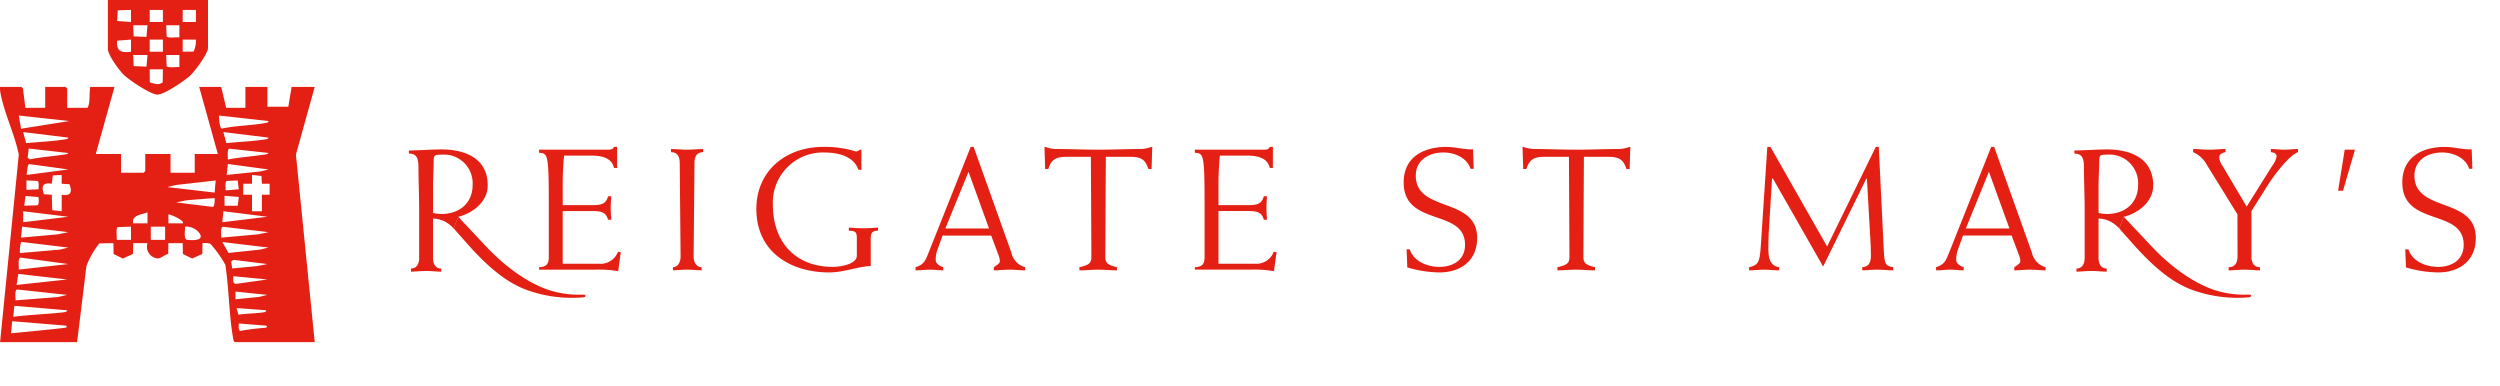 <svg xmlns="http://www.w3.org/2000/svg" xmlns:xlink="http://www.w3.org/1999/xlink" width="365.863" height="56.486" viewBox="0 0 365.863 56.486"><defs><clipPath id="a"><rect width="311.718" height="54.491" fill="#191941" stroke="#707070" stroke-width="1"/></clipPath><clipPath id="b"><rect width="46.056" height="50.073" fill="#e41f13"/></clipPath></defs><g transform="translate(54.145 1.995)" clip-path="url(#a)"><g transform="translate(5.691 19.503)"><g transform="translate(0 0)"><path d="M65.269,39.4l-.311-.306a4.075,4.075,0,0,0-2.715-1.144v5.794c0,.785.329,1.523,1.194,1.523v.456c-.636,0-1.4-.1-2.261-.1-.762,0-1.525.1-2.16.1v-.456c.864,0,1.2-.738,1.2-1.523V36.854c0-2.284-.1-4.6-.1-6.424,0-1.322-.278-1.984-1.4-1.984v-.458c1.218,0,3.4-.153,4.75-.153,3.507,0,6.783,1.322,6.783,5.26,0,2.361-2.107,4.039-4.292,4.6m-3.709-.56a6.514,6.514,0,0,0,1.167.155c2.8,0,4.625-1.676,4.625-4.243A4.194,4.194,0,0,0,63.563,28.6c-1.016,0-1.22.053-1.22.866,0,1.169-.1,2.54-.1,3.632Z" transform="translate(-58.711 -27.466)" fill="#e41f13"/><path d="M63.362,33.825,67.377,38.1c4.291,4.557,7.89,5.963,9.087,6.388a14.361,14.361,0,0,0,5.05.728,1.523,1.523,0,0,1,.369.025.146.146,0,0,1,.094.194c-.035.094-.107.148-.277.171a19.421,19.421,0,0,1-8.176-1.029c-2.9-1.022-5.609-3.189-8.738-6.691L62.7,35.526" transform="translate(-56.136 -23.594)" fill="#e41f13"/><path d="M213.31,39.4l-.31-.306a4.071,4.071,0,0,0-2.713-1.144v5.794c0,.785.328,1.523,1.19,1.523v.456c-.634,0-1.4-.1-2.261-.1-.762,0-1.521.1-2.162.1v-.456c.868,0,1.2-.738,1.2-1.523V36.854c0-2.284-.107-4.6-.107-6.424,0-1.322-.28-1.984-1.395-1.984v-.458c1.218,0,3.4-.153,4.752-.153,3.505,0,6.782,1.322,6.782,5.26,0,2.361-2.109,4.039-4.292,4.6m-3.708-.56a6.452,6.452,0,0,0,1.167.155c2.794,0,4.622-1.676,4.622-4.243a4.193,4.193,0,0,0-4.47-4.449c-1.016,0-1.218.053-1.218.866,0,1.169-.1,2.54-.1,3.632Z" transform="translate(36.99 -27.466)" fill="#e41f13"/><path d="M211.405,33.825l4.016,4.272c4.291,4.557,7.891,5.963,9.085,6.388a14.383,14.383,0,0,0,5.051.728,1.554,1.554,0,0,1,.37.025.145.145,0,0,1,.094.194c-.036.094-.11.148-.277.171a19.421,19.421,0,0,1-8.178-1.029c-2.9-1.022-5.608-3.189-8.738-6.691l-2.093-2.358" transform="translate(39.565 -23.594)" fill="#e41f13"/><path d="M81.706,30.69h-.458c-.254-1.144-1.2-1.806-3.332-1.806h-3.97a43.456,43.456,0,0,0-.2,4.681v2.568H78.2c1.424,0,1.907-.329,2.188-1.3h.458c-.026.533-.077,1.121-.077,1.706s.051,1.171.077,1.727h-.458C80.1,37.332,79.62,37,78.2,37H73.742v7.709h5.292a2.711,2.711,0,0,0,2.8-1.753l.408.074-.382,2.776a16.215,16.215,0,0,0-3.383-.232H70.283V45.22c1.042-.053,1.426-.408,1.426-1.528V36.617c0-7.885-.1-8.091-1.426-8.14v-.459H80.409c.56,0,.713-.151.84-.407h.458Z" transform="translate(-51.23 -27.611)" fill="#e41f13"/><path d="M86.719,28.256c-.993,0-1.273.738-1.273,1.526L85.32,43.573c0,.785.407,1.526,1.171,1.526v.458c-.535,0-1.3-.105-2.163-.105-.764,0-1.526.105-2.035.105V45.1c.711,0,1.12-.741,1.12-1.526l-.127-13.791c0-.789-.282-1.526-1.273-1.526V27.8c.789,0,1.551.1,2.315.1.866,0,1.628-.1,2.392-.1Z" transform="translate(-43.648 -27.491)" fill="#e41f13"/><path d="M106.34,45.039c-1.986.1-3.943.942-6.08.942-5.675,0-10.661-3-10.661-9.284,0-5.623,4.35-9.085,9.768-9.085a14.86,14.86,0,0,1,4.836.688l.762-.333V31l-.458-.077c-.509-1.553-2.239-2.491-4.962-2.491a7.318,7.318,0,0,0-7.531,7.659c0,5.443,3.285,9.08,8.8,9.08.966,0,3.487-.356,3.487-1.653V41.021c0-.968-.179-1.1-1.171-1.148v-.456c.711.051,1.424.1,2.137.1s1.424-.051,2.137-.1v.456c-.738,0-1.069.257-1.069,1.072Z" transform="translate(-38.744 -27.611)" fill="#e41f13"/><path d="M107.7,40.587l-.813,2.241A4.256,4.256,0,0,0,106.7,44.2c0,.459.458.792,1.095,1.019v.458c-.637,0-1.3-.1-1.935-.1-.66,0-1.322.1-2.111.1v-.458c1.271-.407,1.451-1.019,1.908-2.139l6.158-15.468h.431l5.522,15.468a2.815,2.815,0,0,0,2.009,2.139v.458c-.762,0-1.526-.1-2.29-.1s-1.525.1-2.29.1v-.458c.331-.227.891-.56.891-.864a3.156,3.156,0,0,0-.278-1.095l-.993-2.672Zm.407-1.044h6.387l-3-8.295Z" transform="translate(-29.594 -27.611)" fill="#e41f13"/><path d="M118.437,29.063c-1.653,0-2.214.433-2.672,1.781h-.456l-.1-3.232h.128a4.749,4.749,0,0,0,1.5.306c2.088,0,4.172.1,6.26.1s4.172-.1,6.256-.1a4.77,4.77,0,0,0,1.5-.306h.128l-.1,3.232h-.459c-.458-1.348-1.017-1.781-2.671-1.781h-3.563l-.076,14.63c0,.94.38,1.2,1.706,1.525v.459c-.917,0-1.832-.1-2.748-.1s-1.833.1-2.75.1v-.459c1.4-.329,1.755-.584,1.755-1.525L122,29.063Z" transform="translate(-22.191 -27.61)" fill="#e41f13"/><path d="M139.995,30.69h-.458c-.254-1.144-1.2-1.806-3.331-1.806h-3.971a43.075,43.075,0,0,0-.2,4.681v2.568h4.45c1.424,0,1.908-.329,2.186-1.3h.461c-.026.533-.076,1.121-.076,1.706s.049,1.171.076,1.727h-.461c-.278-.938-.762-1.269-2.186-1.269h-4.45v7.709h5.29a2.714,2.714,0,0,0,2.8-1.753l.408.074-.382,2.776a16.241,16.241,0,0,0-3.387-.232h-8.191V45.22c1.042-.053,1.426-.408,1.426-1.528V36.617c0-7.885-.1-8.091-1.426-8.14v-.459H138.7c.56,0,.713-.151.838-.407h.458Z" transform="translate(-13.55 -27.611)" fill="#e41f13"/><path d="M156.925,30.818c-.535-1.653-2.366-2.391-3.97-2.391-2.058,0-4.044,1.069-4.044,3.385,0,5.468,8.981,3.051,8.981,9.133,0,3.306-2.391,5.036-5.524,5.036a17.012,17.012,0,0,1-4.7-.736l-.1-2.649h.459c.583,1.806,2.623,2.572,4.327,2.572,2.009,0,3.764-.993,3.764-3.232,0-5.394-8.981-2.568-8.981-9.134,0-3.688,2.9-5.19,6.235-5.19,1.324,0,2.593.405,3.917.356l.1,2.85Z" transform="translate(-1.554 -27.61)" fill="#e41f13"/><path d="M160.93,29.063c-1.653,0-2.213.433-2.672,1.781H157.8l-.1-3.232h.125a4.777,4.777,0,0,0,1.5.306c2.088,0,4.177.1,6.261.1s4.17-.1,6.258-.1a4.759,4.759,0,0,0,1.5-.306h.128l-.1,3.232h-.458c-.459-1.348-1.019-1.781-2.672-1.781h-3.563l-.074,14.63c0,.94.38,1.2,1.7,1.525v.459c-.917,0-1.832-.1-2.748-.1s-1.831.1-2.748.1v-.459c1.4-.329,1.757-.584,1.757-1.525l-.077-14.63Z" transform="translate(5.28 -27.61)" fill="#e41f13"/><path d="M189.259,42.19l7.123-14.579h.435l.736,15.139c.1,2.061.254,2.289,1.373,2.468v.459c-.739,0-1.5-.1-2.392-.1-.736,0-1.5.1-2.135.1v-.459c1.069-.077,1.271-.815,1.271-1.73,0-.966-.053-1.781-.074-2.188l-.512-9.031h-.1l-6.309,12.849-7.35-12.875h-.127l-.486,7.99c-.051.66-.051,1.832-.051,2.493,0,1.78.713,2.392,1.577,2.493v.459c-.713,0-1.452-.1-2.213-.1-.738,0-1.449.1-2.188.1v-.459c1.35-.306,1.553-.738,1.706-2.95l.966-14.657h.456Z" transform="translate(18.295 -27.611)" fill="#e41f13"/><path d="M198.4,40.587l-.813,2.241a4.294,4.294,0,0,0-.178,1.371c0,.459.458.792,1.093,1.019v.458c-.635,0-1.3-.1-1.935-.1-.66,0-1.322.1-2.111.1v-.458c1.271-.407,1.451-1.019,1.912-2.139l6.154-15.468h.435l5.52,15.468a2.817,2.817,0,0,0,2.01,2.139v.458c-.769,0-1.531-.1-2.293-.1s-1.525.1-2.289.1v-.458c.331-.227.891-.56.891-.864a3.2,3.2,0,0,0-.28-1.095l-.994-2.672Zm.41-1.044h6.382l-3-8.295Z" transform="translate(29.042 -27.611)" fill="#e41f13"/><path d="M223.794,37.363l-4.5-7.276a4.191,4.191,0,0,0-1.987-1.831V27.8c.79,0,1.579.1,2.369.1s1.576-.1,2.368-.1v.459c-.589.125-.92.356-.92.812a2.406,2.406,0,0,0,.331.942l3.688,6.21,3.8-6.057a3.149,3.149,0,0,0,.583-1.248c0-.509-.435-.609-.84-.659V27.8c.662,0,1.322.1,1.984.1s1.325-.1,1.984-.1v.459c-1.273.456-3.461,3.306-4.426,4.832l-2.389,3.792v6.694c0,.784.328,1.523,1.245,1.523v.461c-.688,0-1.451-.105-2.315-.105-.762,0-1.528.105-2.264.105V45.1c.968,0,1.3-.739,1.3-1.523Z" transform="translate(43.81 -27.491)" fill="#e41f13"/><path d="M232.66,27.858l-1.752,6.006h-.715l.968-6.006Z" transform="translate(52.142 -27.451)" fill="#e41f13"/><path d="M245.69,30.818c-.533-1.653-2.364-2.391-3.968-2.391-2.058,0-4.045,1.069-4.045,3.385,0,5.468,8.981,3.051,8.981,9.133,0,3.306-2.392,5.036-5.522,5.036a16.983,16.983,0,0,1-4.7-.736l-.1-2.649h.458c.585,1.806,2.621,2.572,4.325,2.572,2.012,0,3.765-.993,3.765-3.232,0-5.394-8.981-2.568-8.981-9.134,0-3.688,2.9-5.19,6.232-5.19,1.329,0,2.6.405,3.92.356l.1,2.85Z" transform="translate(55.828 -27.61)" fill="#e41f13"/></g></g></g><g clip-path="url(#b)"><path d="M3.715,40.979h2.9V37.92H9.591l.242.242v2.818h2.978c.44-.812.213-2.09.4-3.059h3.542l-2.737,9.821h3.7v2.737h3.3l.242-.242v-2.5h3.7v2.737h3.542V47.741h3.381L29.152,37.92h3.22l.725,3.059h2.817V37.92h3.22v2.9h3.059l.483-2.9h3.381l-2.751,9.9,2.751,27.451H34.384a.509.509,0,0,1-.24-.4c-.631-3.477-.627-7.386-1.164-10.911a16.144,16.144,0,0,0-2.216-3.1,3.005,3.005,0,0,0-1.129-.08l-.026,1.586-1.492.669-1.353-.669-.025-1.586H24.643l-.025,1.586c-.457.075-1.1.658-1.5.657a1.718,1.718,0,0,1-1.529-2.243H19.491l-.033,1.579-1.484.676-1.353-.669L16.6,60.782l-2.061.036a11.965,11.965,0,0,0-1.894,3.337L11.282,75.273H.012L2.751,47.82C2.159,44.893.633,41.774.086,38.893a3.3,3.3,0,0,1-.074-.973H3.151l.212.272Zm6.439,1.934-7.4-.806.322,1.932Zm29.14,0-7.243-.806c-.013.378.075,1.828.413,1.914,2.046-.448,4.2-.435,6.251-.8.173-.031.6-.055.579-.3m-29.3,2.415-6.6-.806.415,1.618c1.8-.171,3.654-.247,5.442-.511.181-.027.751-.058.743-.3m29.3,0-6.6-.806.427,1.616c1.8-.191,3.643-.245,5.429-.509.181-.027.751-.058.743-.3m-29.3,2.254L4.2,46.937,4.047,48.3l.351.218c1.49-.323,3.021-.4,4.523-.638.264-.042.97-.059,1.072-.295m29.3,0-5.7-.627c-.429.1-.207,1.236-.253,1.591,1.612-.314,3.263-.427,4.887-.666.254-.037.97-.07,1.068-.3M9.993,50l-5.7-.788c-.336.083-.3,1.23-.414,1.591Zm29.3,0-5.955-.807L33.176,50.8l4.889-.505ZM9.028,56.114V53.7c1.316.217,1.585-.352,1.137-1.54L9.027,52.09V50.8l-1.3.071-.15,1.219c-1.316-.219-1.586.351-1.138,1.539l1.138.069.069,2.265ZM36.88,53.7v2.415h1.449V53.7h1.128V52.088l-1.129,0-.069-1.138L36.879,50.8v1.29l-1.289,0V53.7Zm-31.232-.8c-.031-.324.117-1.03-.152-1.219L3.875,51.6,3.87,52.98Zm25.919-1.288-5.854.665-1.229.3,6.921.806Zm3.219,0-1.619.069c-.283.2-.111,1.029-.151,1.379l1.931-.162ZM5.628,54.038l-1.9-.16-.179,1.432L5.5,55.238c.247-.173.161-.892.132-1.2m29.32-.016-2.094-.163V55.31l1.931,0Zm-3.542.16-4.1.324-1.53.318,5.366.655c.279-.066.289-1.037.269-1.3M9.993,56.921l-6.6-.808v1.61Zm29.14,0-6.439-.808-.16,1.61Zm-17.548-.646c-.836.335-2.375.4-2.092,1.609h2.094Zm5.152,1.609c.422-.361-1.966-1.428-2.091-1.286l0,1.288ZM9.993,59.175l-6.76-.808-.161,1.61,5.392-.483Zm9.178-.808-1.943.071c-.312.217-.085,1.444-.152,1.863h2.094Zm4.991,0H22.067V60.3h2.095Zm4.941.852a2.437,2.437,0,0,0-2.044-.852c.08.437-.225,1.751.265,1.911.81.139,2.777.168,1.78-1.059m10.191-.045-6.668-.787c-.429.1-.207,1.235-.253,1.59l5.391-.484Zm-29.3,2.254L3.167,60.61c-.225.059-.294,1.369-.258,1.623l5.857-.5Zm29.3,0-6.76-.806.909,1.593,4.625-.486Zm-29.3,2.415L3,62.9c-.443.1-.2,1.376-.255,1.753Zm29.14,0-4.951-.614-.351.219.151,1.039,3.6-.342ZM9.832,66.1l-7.154-.815L2.426,66.9Zm29.3,0-4.991-.485c.015.435-.169,1.063.4,1.129Zm-29.3,2.254L2.52,67.564c-.428.1-.208,1.235-.255,1.592l6.2-.484Zm29.3,0-4.668-.485v1.127l3.442-.34Zm-29.3,2.254L2.1,69.959l-.159,1.61c2.421-.322,4.884-.382,7.311-.657.156-.018.6-.072.576-.307m29.141,0-4.346-.323.259.976c1.163-.182,2.365-.171,3.528-.329.242-.033.5-.022.559-.325m-29.3,2.253-7.888-.645-.161,1.771c2.6-.263,5.215-.5,7.812-.8.24-.028.492-.126.237-.322m29.3,0-4.023-.323c.006.269-.109,1.024.233,1.085a32.429,32.429,0,0,1,3.551-.442c.22-.028.511-.113.239-.32" transform="translate(0 -25.2)" fill="#e41f13"/><path d="M61.722,0V7c0,.848-1.9,3.383-2.574,4.027-.8.76-3.747,2.748-4.764,2.815-.963.063-4.128-2.094-4.9-2.814-.705-.658-2.413-2.96-2.413-3.867V0ZM50.453,1.448l-1.943.071-.08,1.55,2.023.152Zm4.669,0H53.188V3.22h1.934Zm4.83,0H58.018V3.22h1.934ZM52.868,3.7H50.773l.071,1.621,1.872.081Zm4.669,0H55.6l.071,1.621c.217.312,1.444.085,1.862.152ZM50.453,5.795l-2.026.152c-.155,1.564.606,1.8,2.026,1.621Zm4.669,0H53.188V7.568h1.934Zm4.83,0H58.018V7.568l1.588-.023A3.592,3.592,0,0,0,59.952,5.8M52.868,8.049H50.773l.071,1.621,1.872.081Zm4.669,0H55.6l.071,1.621c.217.312,1.444.085,1.862.152Zm-2.415,2.093H53.188l.017,1.917c.748.166,1.177.485,1.888-.011Z" transform="translate(-31.282 0.001)" fill="#e41f13"/></g></svg>